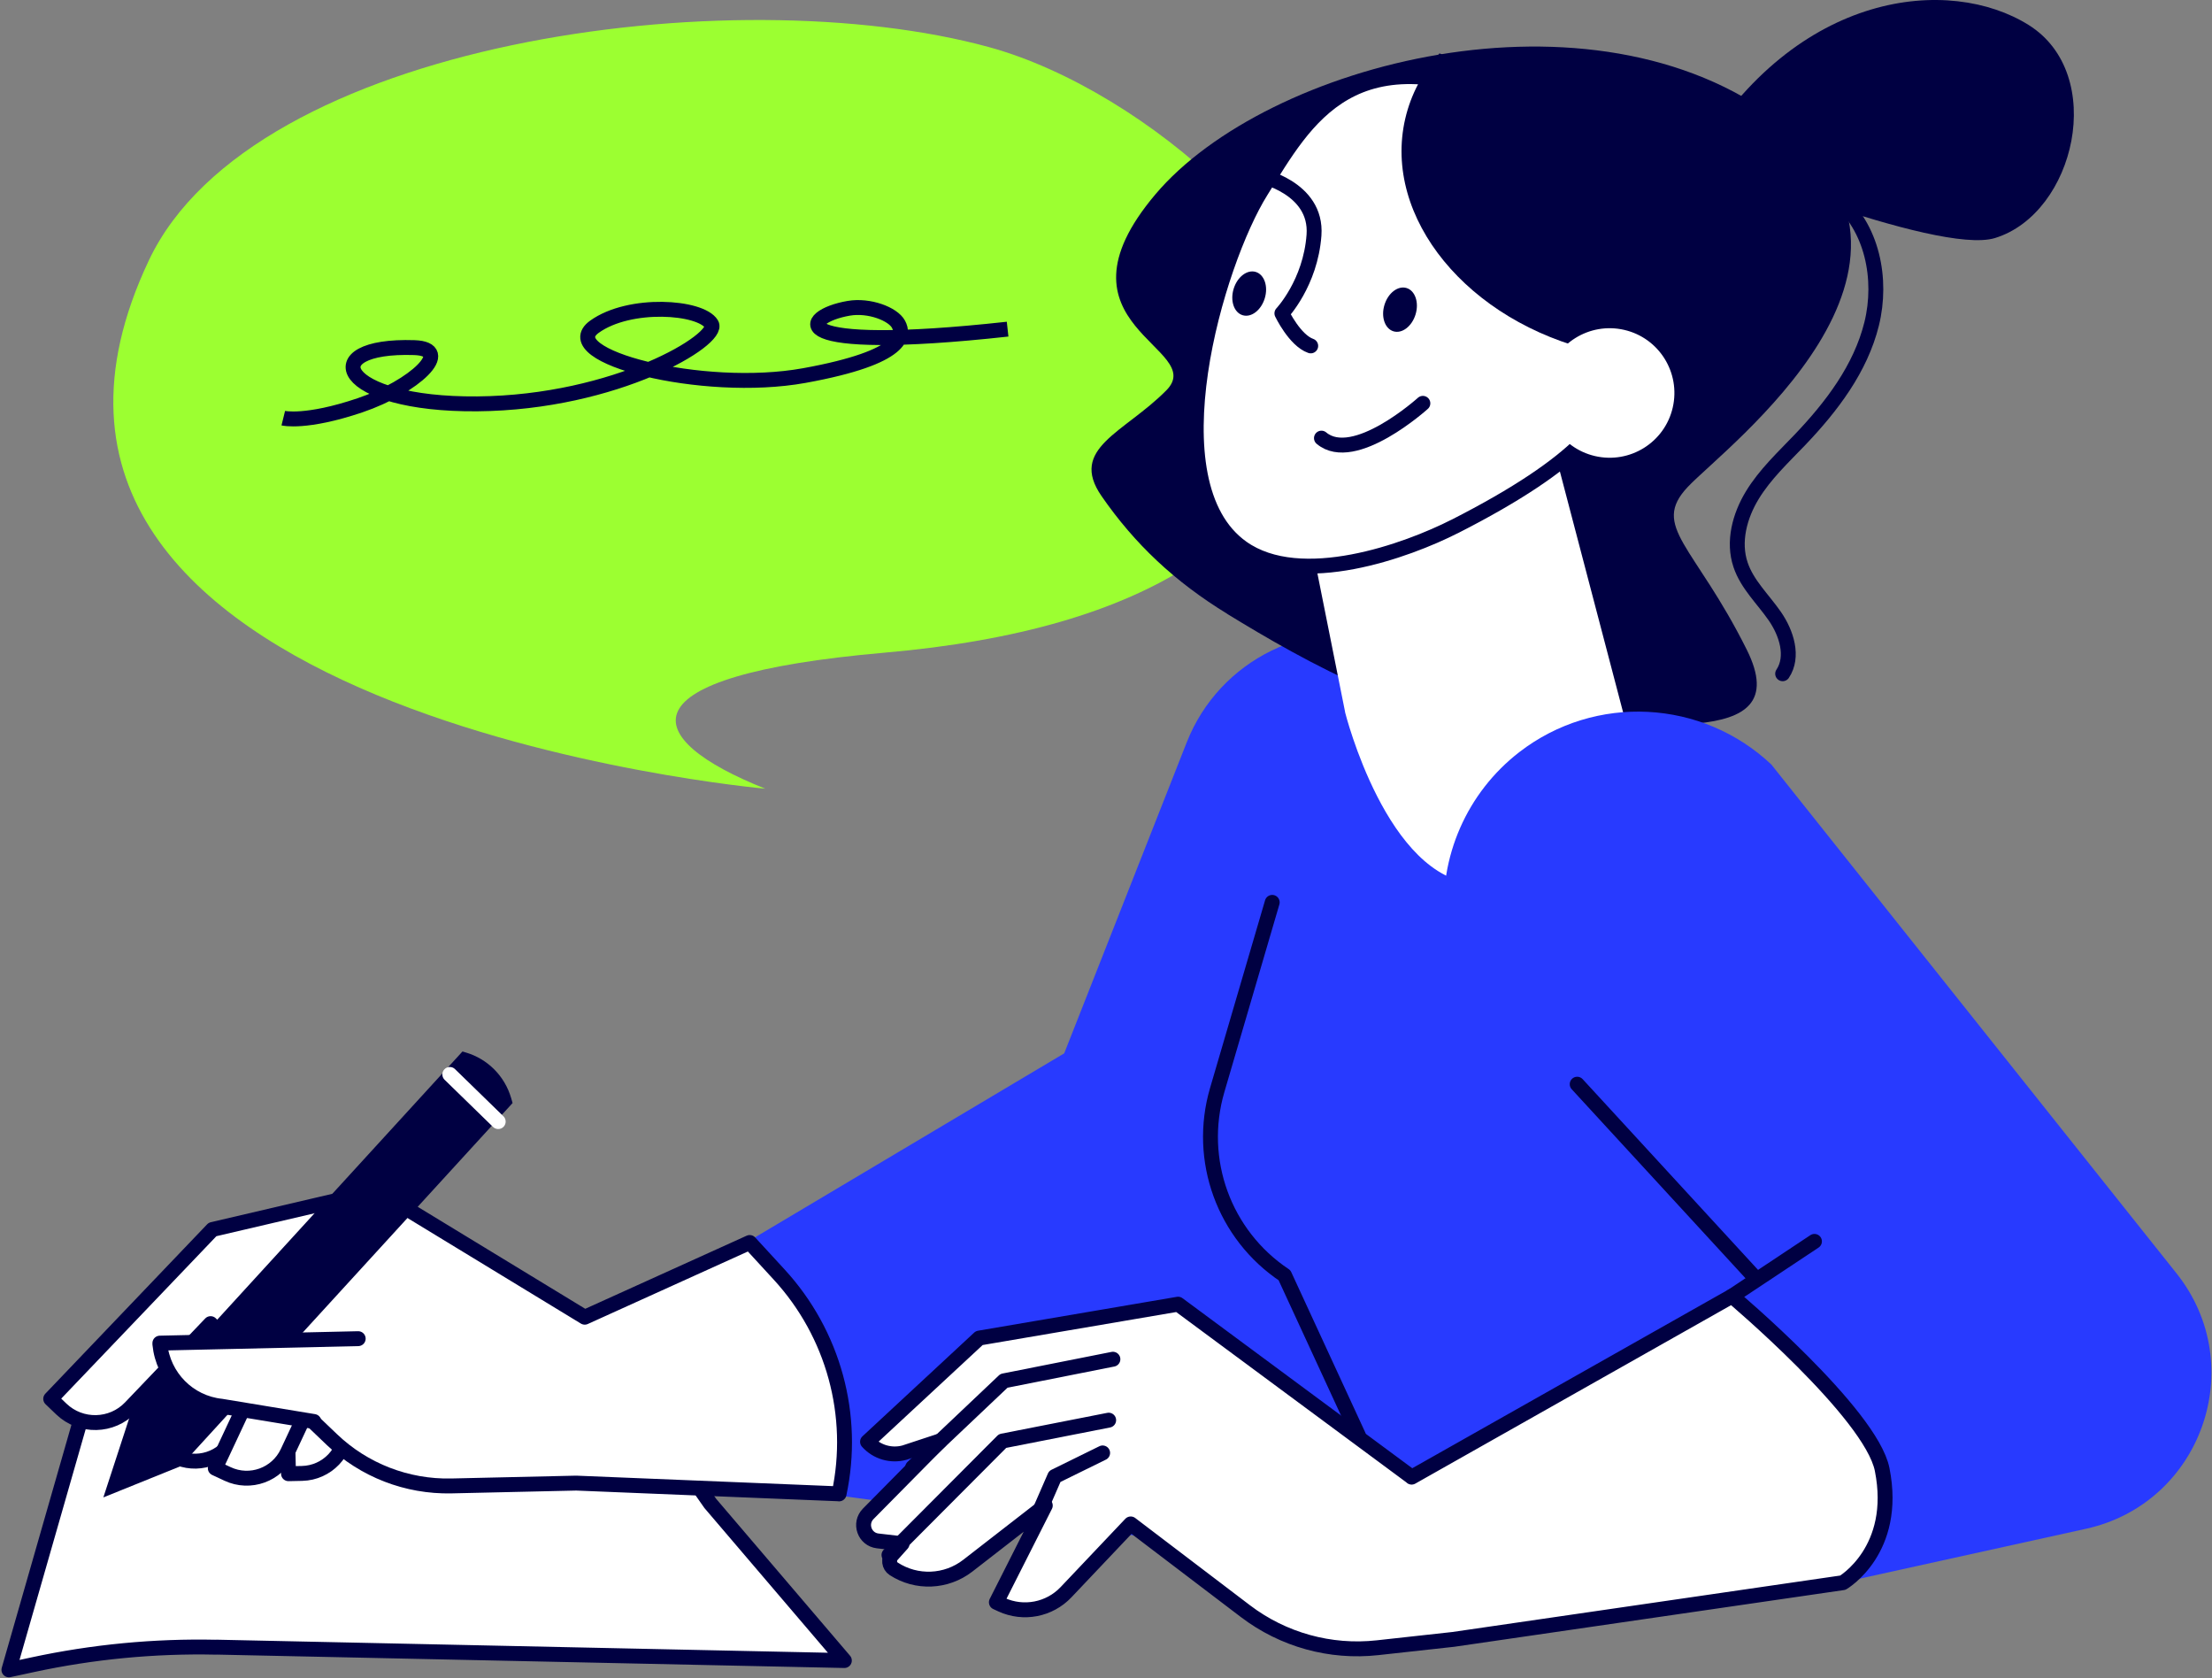 <svg width="265" height="201" viewBox="0 0 265 201" fill="none" xmlns="http://www.w3.org/2000/svg">
<rect x="0" y="0" width="265" height="201" fill="#808080" stroke="none"/>
<path d="M25.898 197.279L101.156 198.885L85.087 180.059L76.049 167.14L11.445 163.821L1.068 200L3.888 199.393C11.132 197.832 18.52 197.127 25.898 197.288V197.279Z" fill="white" stroke="#000042" stroke-width="1.784" stroke-linecap="round" stroke-linejoin="round"/>
<path d="M203.901 87.404L167.232 76.662C156.954 73.656 146.078 78.973 142.161 88.939L127.493 126.162L83.749 152.187L93.715 178.213L183.969 190.391L203.901 87.404Z" fill="#283AFF"/>
<path d="M91.671 94.462C91.671 94.462 -7.978 85.602 17.851 31.151C30.279 4.947 87.773 -2.761 118.482 5.643C137.477 10.836 160.683 31.856 157.998 45.426C154.357 63.815 137.888 75.395 105.982 78.17C74.077 80.954 76.665 88.493 91.68 94.462H91.671Z" fill="#9CFF31"/>
<path d="M34.187 159.851L34.562 176.508L36.194 176.473C39.174 176.401 41.539 173.93 41.467 170.95L41.244 161.136L34.187 159.842V159.851Z" fill="white" stroke="#000042" stroke-width="1.784" stroke-linecap="round" stroke-linejoin="round"/>
<path d="M100.522 178.918L69.036 177.633L54.074 177.972C48.757 178.088 43.608 176.098 39.763 172.422L25.229 158.531L15.629 168.577C13.399 170.914 9.687 170.995 7.35 168.764L6.074 167.542L25.461 147.253L45.206 142.641L70.053 157.763L89.816 148.815L93.358 152.669C99.853 159.744 102.53 169.532 100.522 178.926V178.918Z" fill="white" stroke="#000042" stroke-width="1.784" stroke-linecap="round" stroke-linejoin="round"/>
<path d="M29.949 160.342L18.44 172.387L19.617 173.511C21.776 175.572 25.194 175.491 27.255 173.341L34.035 166.248L29.958 160.342H29.949Z" fill="white" stroke="#000042" stroke-width="1.784" stroke-linecap="round" stroke-linejoin="round"/>
<path d="M32.857 160.761L25.791 175.848L27.263 176.535C29.967 177.802 33.179 176.633 34.446 173.939L38.612 165.052L32.866 160.761H32.857Z" fill="white" stroke="#000042" stroke-width="1.784" stroke-linecap="round" stroke-linejoin="round"/>
<path d="M55.412 125.93L15.62 169.433L12.382 179.346L21.616 175.616L61.408 132.113L61.23 131.497C60.462 128.874 58.419 126.822 55.796 126.055L55.412 125.939V125.93Z" fill="#000042"/>
<path d="M53.887 128.687L59.686 134.334" stroke="white" stroke-width="1.784" stroke-linecap="round" stroke-linejoin="round"/>
<path d="M42.913 160.333L19.153 160.868V160.993C19.537 164.901 22.606 168.015 26.514 168.425L37.604 170.254" fill="white"/>
<path d="M42.913 160.333L19.153 160.868V160.993C19.537 164.901 22.606 168.015 26.514 168.425L37.604 170.254" stroke="#000042" stroke-width="1.784" stroke-linecap="round" stroke-linejoin="round"/>
<path d="M147.042 73.54C155.874 78.946 171.238 87.833 183.533 86.816C195.827 85.807 215.527 90.367 209.264 77.813C203 65.26 197.719 63.074 202.197 58.319C206.676 53.563 235.833 31.847 213.296 14.565C190.759 -2.717 151.708 7.544 138.414 23.282C125.12 39.02 144.775 41.643 139.734 46.747C134.693 51.85 127.993 53.679 131.972 59.425C135.952 65.171 140.707 69.65 147.042 73.531V73.54Z" fill="#000042"/>
<path d="M161.147 85.29L152.6 42.518L181.686 36.7L195.872 90.732C195.872 90.732 190.527 106.471 176.903 105.846C166.161 105.355 161.138 85.29 161.138 85.29H161.147Z" fill="white"/>
<path d="M203.348 18.732C203.348 18.732 232.077 30.634 239.001 28.51C248.601 25.566 252.464 8.891 243.033 2.993C233.603 -2.913 215.259 -1.254 203.348 18.741V18.732Z" fill="#000042"/>
<path d="M174.28 63.047C168.579 65.947 155.83 70.595 148.808 65.608C137.887 57.855 145.712 31.454 151.083 22.88C156.445 14.306 162.03 3.475 182.506 12.709C202.982 21.944 187.164 28.153 187.164 28.153C187.164 28.153 184.853 35.657 187.315 38.396C189.778 41.135 204.642 47.612 174.271 63.056L174.28 63.047Z" fill="white" stroke="#000042" stroke-width="1.784" stroke-linecap="round" stroke-linejoin="round"/>
<path d="M150.824 21.007C150.824 21.007 157.837 22.407 157.418 28.162C156.998 33.917 153.572 37.53 153.572 37.53C153.572 37.53 155.116 40.76 157.025 41.429" stroke="#000042" stroke-width="1.784" stroke-linecap="round" stroke-linejoin="round"/>
<path d="M158.31 52.475C162.218 55.758 170.462 48.308 170.462 48.308" stroke="#000042" stroke-width="1.784" stroke-linecap="round" stroke-linejoin="round"/>
<path d="M165.858 36.522C166.295 35.086 167.482 34.185 168.508 34.497C169.534 34.809 170.024 36.228 169.587 37.655C169.15 39.092 167.963 39.993 166.937 39.681C165.911 39.368 165.421 37.95 165.858 36.522Z" fill="#000042"/>
<path d="M147.791 34.595C148.228 33.158 149.415 32.257 150.441 32.57C151.467 32.882 151.957 34.3 151.52 35.728C151.083 37.164 149.896 38.066 148.87 37.753C147.836 37.441 147.354 36.022 147.791 34.595Z" fill="#000042"/>
<path d="M200.609 41.634C200.502 42.107 200.368 42.571 200.217 43.026C197.299 43.089 194.266 42.812 191.205 42.098C175.842 38.538 165.608 26.065 168.347 14.226C169.034 11.264 170.462 8.632 172.46 6.392C191.634 15.225 203.491 29.17 200.6 41.634H200.609Z" fill="#000042"/>
<path d="M185.281 45.319C184.318 49.495 186.914 53.661 191.09 54.625C195.265 55.588 199.432 52.992 200.395 48.816C201.359 44.641 198.762 40.474 194.587 39.511C190.411 38.547 186.245 41.144 185.281 45.319Z" fill="white"/>
<path d="M220.032 23.701C224.306 27.172 225.546 33.444 224.226 38.788C222.905 44.142 219.435 48.701 215.625 52.689C213.609 54.794 211.45 56.811 209.933 59.3C208.416 61.789 207.586 64.885 208.523 67.651C209.308 69.998 211.209 71.755 212.618 73.789C214.028 75.824 214.929 78.643 213.564 80.695" stroke="#000042" stroke-width="1.784" stroke-linecap="round" stroke-linejoin="round"/>
<path d="M33.937 50.084C33.937 50.084 36.614 50.744 43.136 48.54C49.649 46.327 54.484 41.795 49.631 41.634C37.613 41.242 40.53 48.513 57.179 48.37C73.827 48.228 86.336 40.626 85.239 38.815C83.954 36.7 75.424 36.103 71.213 39.136C66.404 42.607 84.123 47.202 96.364 44.98C108.605 42.758 108.293 40.037 107.633 38.824C106.973 37.602 104.126 36.504 101.682 36.923C95.874 37.923 93.465 42.411 120.712 39.422" stroke="#000042" stroke-width="1.784" stroke-miterlimit="10"/>
<path d="M212.261 91.633L260.753 152.517C269.567 163.58 263.724 180.059 249.912 183.102L219.381 189.829L206.658 166.444L178.5 174.055L173.049 110.53C172.362 102.634 175.744 94.926 182.016 90.081C191.098 83.068 203.946 83.728 212.27 91.624L212.261 91.633Z" fill="#283AFF"/>
<path d="M188.948 129.855L209.995 152.74" stroke="#000042" stroke-width="1.784" stroke-linecap="round" stroke-linejoin="round"/>
<path d="M169.124 176.91L141.135 156.202L117.314 160.261L103.931 172.681C105.037 173.921 106.75 174.421 108.356 173.983L112.656 172.565L104.011 181.317C102.896 182.45 103.565 184.369 105.144 184.556L108.07 184.895L106.857 186.251C106.411 186.751 106.509 187.536 107.071 187.902C109.801 189.677 113.361 189.526 115.94 187.527L125.227 180.318L119.366 191.908L119.981 192.193C122.613 193.398 125.718 192.8 127.708 190.703L135.461 182.522L149.201 192.969C153.715 196.404 159.381 197.975 165.028 197.35L174.111 196.351L220.773 189.561C220.773 189.561 227.42 185.689 225.484 176C224.137 169.264 207.488 155.238 207.488 155.238L169.115 176.919L169.124 176.91Z" fill="white" stroke="#000042" stroke-width="1.784" stroke-linecap="round" stroke-linejoin="round"/>
<path d="M133.328 162.795L120.276 165.383L109.337 175.741" stroke="#000042" stroke-width="1.784" stroke-linecap="round" stroke-linejoin="round"/>
<path d="M132.82 170.094L120.106 172.592L106.5 186.243" stroke="#000042" stroke-width="1.784" stroke-linecap="round" stroke-linejoin="round"/>
<path d="M132.097 174.019L126.36 176.839L124.406 181.317" stroke="#000042" stroke-width="1.784" stroke-linecap="round" stroke-linejoin="round"/>
<path d="M152.413 108.077L145.819 130.569C143.375 138.929 146.64 147.905 153.885 152.74L162.744 171.931" stroke="#000042" stroke-width="1.784" stroke-linecap="round" stroke-linejoin="round"/>
<path d="M217.374 148.681L207.497 155.238" stroke="#000042" stroke-width="1.784" stroke-linecap="round" stroke-linejoin="round"/>
</svg>